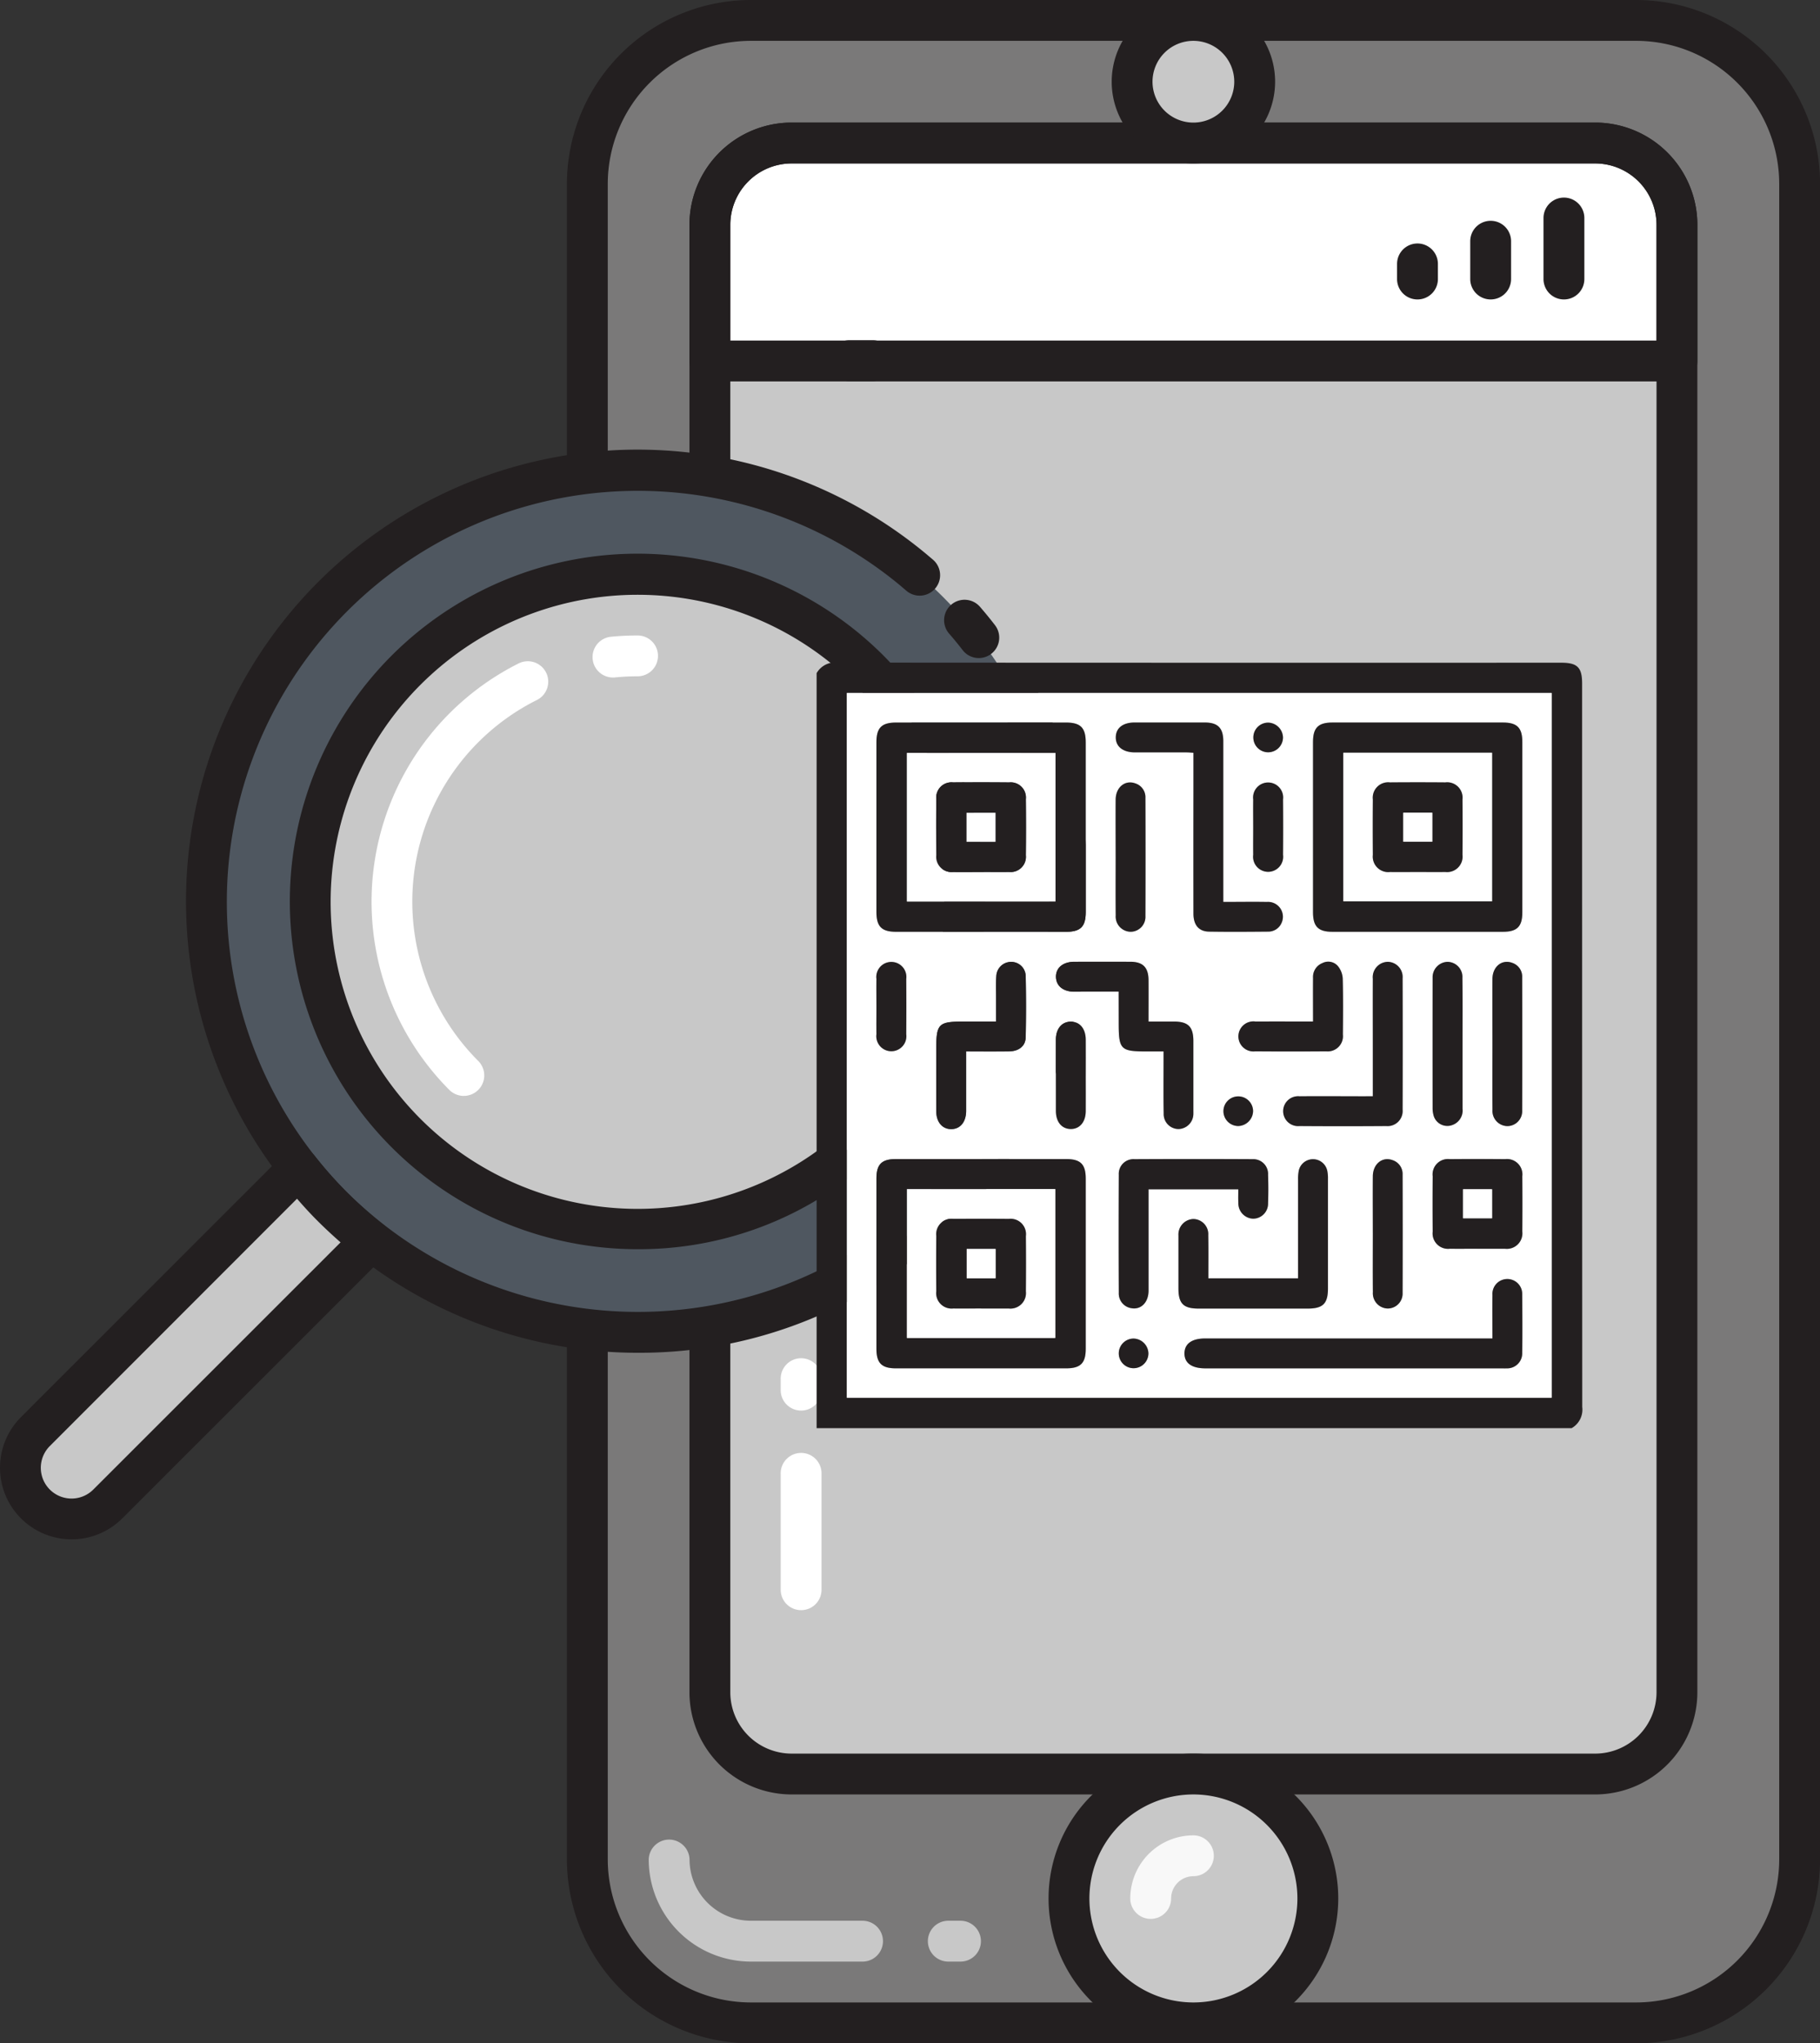 <svg xmlns="http://www.w3.org/2000/svg" width="104.429" height="117.229" viewBox="0 0 104.429 117.229"><rect x="0" y="0" width="104.429" height="117.229" fill="#333333" stroke="none"/><g transform="translate(-1390.219 -5828.43)"><rect width="69.556" height="114.885" rx="9.378" transform="translate(1423.917 5829.603)" fill="#7a7979"/><path d="M1484.1,5945.659h-50.8a10.562,10.562,0,0,1-10.552-10.55v-96.128a10.563,10.563,0,0,1,10.552-10.551h50.8a10.563,10.563,0,0,1,10.552,10.551v96.128A10.562,10.562,0,0,1,1484.1,5945.659Zm-50.8-114.886a8.217,8.217,0,0,0-8.208,8.208v96.128a8.217,8.217,0,0,0,8.208,8.206h50.8a8.217,8.217,0,0,0,8.208-8.206v-96.128a8.217,8.217,0,0,0-8.208-8.208Z" fill="#231f20"/><path d="M1439.706,5940.971H1433.3a5.866,5.866,0,0,1-5.859-5.862,1.172,1.172,0,0,1,2.343,0,3.521,3.521,0,0,0,3.516,3.518h6.411a1.172,1.172,0,0,1,0,2.344Z" fill="#c8c8c8"/><rect width="55.489" height="93.573" rx="4.689" transform="translate(1430.951 5836.636)" fill="#c8c8c8"/><path d="M1486.44,5849.141v-7.815a4.689,4.689,0,0,0-4.689-4.69H1435.64a4.689,4.689,0,0,0-4.689,4.69v7.815Z" fill="#fff"/><path d="M1486.439,5850.312h-55.488a1.171,1.171,0,0,1-1.172-1.172v-7.815a5.867,5.867,0,0,1,5.86-5.862h46.113a5.866,5.866,0,0,1,5.859,5.862v7.815A1.17,1.17,0,0,1,1486.439,5850.312Zm-54.316-2.344h53.145v-6.643a3.523,3.523,0,0,0-3.516-3.518h-46.113a3.522,3.522,0,0,0-3.516,3.518Z" fill="#231f20"/><path d="M1481.752,5931.381h-46.113a5.866,5.866,0,0,1-5.86-5.861v-84.195a5.867,5.867,0,0,1,5.86-5.862h46.113a5.866,5.866,0,0,1,5.859,5.862v84.195A5.866,5.866,0,0,1,1481.752,5931.381Zm-46.113-93.574a3.522,3.522,0,0,0-3.516,3.518v84.195a3.522,3.522,0,0,0,3.516,3.518h46.113a3.523,3.523,0,0,0,3.516-3.518v-84.195a3.523,3.523,0,0,0-3.516-3.518Z" fill="#231f20"/><path d="M1465.835,5937.349a7.139,7.139,0,1,1-7.14-7.14A7.139,7.139,0,0,1,1465.835,5937.349Z" fill="#c8c8c8"/><path d="M1458.695,5945.659a8.311,8.311,0,1,1,8.311-8.311A8.318,8.318,0,0,1,1458.695,5945.659Zm0-14.278a5.967,5.967,0,1,0,5.967,5.967A5.972,5.972,0,0,0,1458.695,5931.381Z" fill="#231f20"/><path d="M1462.212,5833.12a3.517,3.517,0,1,1-3.517-3.517A3.516,3.516,0,0,1,1462.212,5833.12Z" fill="#c8c8c8"/><path d="M1458.695,5837.807a4.688,4.688,0,1,1,4.688-4.687A4.693,4.693,0,0,1,1458.695,5837.807Zm0-7.034a2.345,2.345,0,1,0,2.344,2.347A2.347,2.347,0,0,0,1458.695,5830.773Z" fill="#231f20"/><path d="M1456.244,5938.52a1.171,1.171,0,0,1-1.172-1.172,3.626,3.626,0,0,1,3.623-3.62,1.171,1.171,0,1,1,0,2.343,1.282,1.282,0,0,0-1.279,1.277A1.17,1.17,0,0,1,1456.244,5938.52Z" fill="#f8f8f8"/><path d="M1440.3,5850.295h-1.348a1.172,1.172,0,1,1,0-2.344h1.348a1.172,1.172,0,1,1,0,2.344Z" fill="#231f20"/><path d="M1445.331,5940.971h-.7a1.172,1.172,0,0,1,0-2.344h.7a1.172,1.172,0,0,1,0,2.344Z" fill="#c8c8c8"/><path d="M1471.552,5845.61a1.17,1.17,0,0,1-1.172-1.172v-.867a1.172,1.172,0,0,1,2.344,0v.867A1.171,1.171,0,0,1,1471.552,5845.61Z" fill="#231f20"/><path d="M1475.751,5845.61a1.171,1.171,0,0,1-1.172-1.172v-2.168a1.172,1.172,0,0,1,2.344,0v2.168A1.171,1.171,0,0,1,1475.751,5845.61Z" fill="#231f20"/><path d="M1479.955,5845.61a1.171,1.171,0,0,1-1.172-1.172v-3.5a1.172,1.172,0,0,1,2.344,0v3.5A1.17,1.17,0,0,1,1479.955,5845.61Z" fill="#231f20"/><circle cx="24.755" cy="24.755" r="24.755" transform="translate(1402.046 5855.407)" fill="#4f5760"/><path d="M1444.56,5898.581a1.173,1.173,0,0,1-.84-1.99,23.5,23.5,0,0,0,3.921-27.478,1.172,1.172,0,1,1,2.07-1.1,25.841,25.841,0,0,1-4.312,30.212A1.159,1.159,0,0,1,1444.56,5898.581Z" fill="#231f20"/><path d="M1446.381,5866.184a1.165,1.165,0,0,1-.928-.457c-.249-.322-.508-.64-.781-.952a1.173,1.173,0,0,1,1.767-1.543c.3.347.591.7.87,1.064a1.172,1.172,0,0,1-.928,1.888Z" fill="#231f20"/><path d="M1426.859,5906.042a25.908,25.908,0,1,1,16.519-45.818l.376.318a1.173,1.173,0,0,1-1.533,1.777l-.337-.288a23.582,23.582,0,0,0-31.758,34.8,23.73,23.73,0,0,0,30.581,2.378,1.172,1.172,0,1,1,1.387,1.89A25.736,25.736,0,0,1,1426.859,5906.042Z" fill="#231f20"/><circle cx="18.79" cy="18.79" r="18.79" transform="translate(1408.011 5861.372)" fill="#c8c8c8"/><path d="M1441.23,5893.374a1.173,1.173,0,0,1-.9-1.924,17.735,17.735,0,0,0,2.617-18.345,1.172,1.172,0,0,1,2.149-.937,20.1,20.1,0,0,1-2.969,20.786A1.16,1.16,0,0,1,1441.23,5893.374Z" fill="#231f20"/><path d="M1426.835,5900.1a19.952,19.952,0,1,1,14.082-34.053,21.768,21.768,0,0,1,1.577,1.778,1.171,1.171,0,0,1-1.836,1.455,17.392,17.392,0,0,0-1.4-1.572,17.616,17.616,0,1,0-1.943,26.6,1.171,1.171,0,1,1,1.4,1.88A19.827,19.827,0,0,1,1426.835,5900.1Z" fill="#231f20"/><path d="M1425.4,5867.3a1.172,1.172,0,0,1-.117-2.339c.5-.049,1.006-.073,1.519-.073a1.171,1.171,0,1,1,0,2.343,12.407,12.407,0,0,0-1.284.064C1425.482,5867.3,1425.443,5867.3,1425.4,5867.3Z" fill="#fff"/><path d="M1416.835,5891.306a1.181,1.181,0,0,1-.83-.342,15.293,15.293,0,0,1,3.994-24.483,1.173,1.173,0,0,1,1.045,2.1,12.933,12.933,0,0,0-3.379,20.723,1.174,1.174,0,0,1-.83,2Z" fill="#fff"/><path d="M1407.343,5895.466l-15.095,15.1a2.937,2.937,0,0,0,4.154,4.154l15.095-15.094a24.842,24.842,0,0,1-4.154-4.155Z" fill="#c8c8c8"/><path d="M1394.325,5916.745a4.107,4.107,0,0,1-2.9-7.014l15.093-15.095a1.237,1.237,0,0,1,.9-.34,1.177,1.177,0,0,1,.855.445,23.28,23.28,0,0,0,1.855,2.094,24.268,24.268,0,0,0,2.1,1.866,1.171,1.171,0,0,1,.444.852,1.184,1.184,0,0,1-.342.9l-15.1,15.095A4.106,4.106,0,0,1,1394.325,5916.745Zm12.935-19.541-14.18,14.187a1.763,1.763,0,0,0,2.49,2.5l14.19-14.184c-.44-.386-.874-.789-1.294-1.206S1407.646,5897.646,1407.26,5897.2Z" fill="#231f20"/><path d="M1436.186,5920.808a1.17,1.17,0,0,1-1.172-1.172v-6.643a1.172,1.172,0,1,1,2.343,0v6.643A1.17,1.17,0,0,1,1436.186,5920.808Z" fill="#fff"/><path d="M1436.186,5909.357a1.17,1.17,0,0,1-1.172-1.171v-.625a1.172,1.172,0,1,1,2.343,0v.625A1.169,1.169,0,0,1,1436.186,5909.357Z" fill="#fff"/><path d="M1480.4,5910.365h-43.325v-43.314a1.224,1.224,0,0,1,1.215-.607q20.754.014,41.509.007c.93,0,1.2.271,1.2,1.2q0,20.75.007,41.5A1.224,1.224,0,0,1,1480.4,5910.365Zm-41.59-1.746h40.44v-40.43h-40.44Z" fill="#231f20"/><path d="M1438.81,5908.619v-40.43h40.44v40.43Zm7.723-26.729q2.422,0,4.846,0c.842,0,1.138-.295,1.138-1.135q0-4.868,0-9.734c0-.842-.295-1.137-1.136-1.138h-9.736c-.842,0-1.137.295-1.138,1.136q0,4.866,0,9.734c0,.841.3,1.136,1.136,1.137Q1444.088,5881.892,1446.533,5881.89Zm19.025-6q0,2.443,0,4.888c0,.816.3,1.115,1.115,1.115h9.78c.816,0,1.114-.3,1.115-1.115q0-4.888,0-9.777c0-.816-.3-1.114-1.115-1.115h-9.78c-.816,0-1.114.3-1.115,1.115Q1465.555,5873.442,1465.558,5875.886Zm-19,19.041q-2.466,0-4.932,0c-.817,0-1.115.3-1.116,1.115q0,4.888,0,9.777c0,.816.3,1.114,1.115,1.115h9.78c.816,0,1.114-.3,1.115-1.115q0-4.888,0-9.777c0-.816-.3-1.114-1.115-1.115Q1448.978,5894.924,1446.555,5894.927Zm29.3,10.292h-16.477c-.775,0-1.194.3-1.189.863s.423.852,1.2.852h16.979c.1,0,.2,0,.3,0a.862.862,0,0,0,.9-.9c.018-1.114.01-2.229,0-3.343a.855.855,0,1,0-1.707.038C1475.84,5903.541,1475.853,5904.354,1475.853,5905.219Zm-15.443-25.044v-.518q0-4.349,0-8.7c0-.759-.312-1.074-1.065-1.076q-2.015-.006-4.028,0c-.662,0-1.068.325-1.076.846s.408.866,1.1.868c.986,0,1.971,0,2.957,0,.124,0,.247.015.4.024v2.205q0,3.513,0,7.027c0,.648.3,1.017.892,1.028,1.128.019,2.257.012,3.386,0a.826.826,0,0,0,.781-.509.852.852,0,0,0-.846-1.195C1462.1,5880.161,1461.283,5880.175,1460.41,5880.175Zm-.858,21.6c0-.851.01-1.663,0-2.475a.872.872,0,0,0-.858-.932.89.89,0,0,0-.853.941c0,.072,0,.143,0,.214q0,1.414,0,2.828c0,.871.286,1.156,1.158,1.156h6.257c.876,0,1.163-.284,1.163-1.151q0-3.149,0-6.3a2.017,2.017,0,0,0-.041-.466.836.836,0,0,0-1.635.016,2.464,2.464,0,0,0-.037.51q0,2.592,0,5.184v.473Zm1.718-5.108c0,.275-.011.529,0,.781a.88.88,0,0,0,.844.907.864.864,0,0,0,.861-.886c.02-.542.02-1.086,0-1.629a.849.849,0,0,0-.889-.9q-3.389-.02-6.777,0a.842.842,0,0,0-.9.891q-.019,3.388,0,6.776a.849.849,0,0,0,.723.882c.553.1.983-.331.985-1.008.005-1.786,0-3.573,0-5.36v-.451Zm-6.865-11.343v1.79c0,1.538.1,1.641,1.619,1.641h.955v.562c0,1-.011,2,.007,3a.858.858,0,0,0,.854.891.876.876,0,0,0,.85-.855c.008-.085,0-.171,0-.257q0-1.971,0-3.944c0-.813-.3-1.109-1.118-1.112-.479,0-.959,0-1.455,0,0-.835,0-1.606,0-2.376-.005-.728-.323-1.05-1.046-1.054q-1.608-.007-3.216,0c-.65,0-1.062.351-1.049.874.012.508.411.836,1.04.839C1452.677,5885.324,1453.506,5885.32,1454.405,5885.32Zm14.584,6h-.519c-1.229,0-2.458-.008-3.686,0a.858.858,0,1,0,0,1.708q2.487.015,4.972,0a.866.866,0,0,0,.941-.939q.013-3.771,0-7.542a.872.872,0,0,0-.848-.942.882.882,0,0,0-.861.975c-.008,1.4,0,2.8,0,4.2Zm5.963,8.749h1.63a.892.892,0,0,0,.984-.987q.013-1.586,0-3.173a.884.884,0,0,0-.984-.984q-1.587-.014-3.174,0a.883.883,0,0,0-.984.984q-.015,1.587,0,3.173a.886.886,0,0,0,.984.985C1473.922,5900.08,1474.437,5900.073,1474.952,5900.073Zm-29.3-11.322c.861,0,1.66.007,2.458,0,.57-.007.947-.3.959-.824q.039-1.755,0-3.511a.83.83,0,0,0-.847-.8.852.852,0,0,0-.839.814c-.03.412-.012.827-.013,1.241,0,.451,0,.9,0,1.369h-1.86c-1.442,0-1.572.128-1.572,1.556,0,1.2,0,2.4,0,3.6,0,.619.352,1.02.863,1.015s.841-.4.851-1.027c0-.143,0-.286,0-.429Zm28.482-.44c0-1.258.009-2.515,0-3.773a.868.868,0,0,0-.865-.926.885.885,0,0,0-.844.906c0,.043,0,.086,0,.129q0,3.666,0,7.331a1.562,1.562,0,0,0,.06.463.818.818,0,0,0,1.057.539.886.886,0,0,0,.6-.939Q1474.137,5890.175,1474.136,5888.311Zm1.717.011c0,1.258-.008,2.516,0,3.773a.873.873,0,0,0,.854.938.858.858,0,0,0,.851-.9q.016-3.816,0-7.631a.835.835,0,0,0-.561-.833c-.591-.229-1.14.2-1.146.919C1475.845,5885.836,1475.853,5887.079,1475.853,5888.322Zm-10.294-1.286c-1.13,0-2.212-.005-3.294,0a.863.863,0,1,0-.021,1.71q2.035.013,4.071,0a.873.873,0,0,0,.955-.967c.011-1.07.019-2.142-.009-3.212a1.235,1.235,0,0,0-.262-.694.727.727,0,0,0-.9-.192.853.853,0,0,0-.541.847C1465.554,5885.342,1465.559,5886.155,1465.559,5887.036Zm-11.325-9.435c0,1.115-.008,2.23,0,3.345a.872.872,0,0,0,.854.937.856.856,0,0,0,.851-.9q.018-3.387,0-6.774a.834.834,0,0,0-.561-.833c-.591-.229-1.14.2-1.147.919C1454.226,5875.4,1454.234,5876.5,1454.234,5877.6Zm14.756,21.571c0,1.129-.008,2.258,0,3.387a.873.873,0,0,0,.854.938.856.856,0,0,0,.851-.9q.018-3.387,0-6.774a.835.835,0,0,0-.56-.833c-.592-.229-1.141.2-1.148.919C1468.982,5897,1468.99,5898.086,1468.99,5899.172Zm-16.473-9c0-.7.005-1.4,0-2.1-.005-.625-.341-1.025-.85-1.029s-.86.4-.863,1.017q-.008,2.058,0,4.115c0,.625.341,1.025.851,1.029s.856-.4.862-1.017C1452.522,5891.516,1452.517,5890.844,1452.517,5890.172Zm-12.01-4.036c0,.543-.007,1.086,0,1.629a.863.863,0,1,0,1.711,0q.012-1.586,0-3.172a.863.863,0,1,0-1.711,0C1440.5,5885.107,1440.507,5885.622,1440.507,5886.136Zm21.619-10.252c0,.529-.007,1.058,0,1.586a.863.863,0,1,0,1.711,0q.014-1.586,0-3.172a.863.863,0,1,0-1.711,0C1462.119,5874.827,1462.126,5875.356,1462.126,5875.884Zm-6.012,30.2a.851.851,0,1,0-.862.84A.878.878,0,0,0,1456.114,5906.088Zm5.159-13.055a.851.851,0,1,0-.856-.847A.883.883,0,0,0,1461.273,5893.033Zm2.562-22.282a.851.851,0,1,0-.862.839A.88.88,0,0,0,1463.835,5870.751Z" fill="#fff"/><path d="M1446.533,5881.89q-2.445,0-4.89,0c-.841,0-1.135-.3-1.136-1.137q0-4.868,0-9.734c0-.841.3-1.135,1.138-1.136h9.736c.841,0,1.136.3,1.136,1.138q0,4.866,0,9.734c0,.84-.3,1.134-1.138,1.135Q1448.957,5881.892,1446.533,5881.89Zm4.25-10.263h-8.526v8.525h8.526Z" fill="#231f20"/><path d="M1465.558,5875.886q0-2.446,0-4.889c0-.816.3-1.114,1.115-1.115h9.78c.816,0,1.114.3,1.115,1.115q0,4.888,0,9.777c0,.816-.3,1.115-1.115,1.115h-9.78c-.816,0-1.114-.3-1.115-1.115Q1465.555,5878.331,1465.558,5875.886Zm1.745-4.269v8.524h8.527v-8.524Z" fill="#231f20"/><path d="M1446.555,5894.927q2.424,0,4.847,0c.816,0,1.114.3,1.115,1.115q0,4.888,0,9.777c0,.816-.3,1.114-1.115,1.115h-9.78c-.816,0-1.114-.3-1.115-1.115q0-4.888,0-9.777c0-.816.3-1.114,1.116-1.115Q1444.089,5894.924,1446.555,5894.927Zm-4.3,1.724v8.539h8.51v-8.539Z" fill="#231f20"/><path d="M1475.853,5905.219c0-.865-.013-1.678,0-2.489a.855.855,0,1,1,1.707-.038c.007,1.114.015,2.229,0,3.343a.862.862,0,0,1-.9.9c-.1.006-.2,0-.3,0h-16.979c-.777,0-1.2-.3-1.2-.852s.414-.863,1.189-.863h16.477Z" fill="#231f20"/><path d="M1460.41,5880.175c.873,0,1.686-.014,2.5,0a.852.852,0,0,1,.846,1.195.826.826,0,0,1-.781.509c-1.129.011-2.258.018-3.386,0-.587-.011-.891-.38-.892-1.028q-.006-3.513,0-7.027v-2.205c-.152-.009-.275-.024-.4-.024-.986,0-1.971,0-2.957,0-.69,0-1.106-.333-1.1-.868s.414-.845,1.076-.846q2.015,0,4.028,0c.753,0,1.065.317,1.065,1.076q0,4.35,0,8.7Z" fill="#231f20"/><path d="M1459.552,5901.771h5.148v-.473q0-2.592,0-5.184a2.464,2.464,0,0,1,.037-.51.836.836,0,0,1,1.635-.016,2.017,2.017,0,0,1,.041.466q0,3.149,0,6.3c0,.867-.287,1.151-1.163,1.151h-6.257c-.872,0-1.157-.285-1.158-1.156q0-1.414,0-2.828c0-.071,0-.142,0-.214a.89.89,0,0,1,.853-.941.872.872,0,0,1,.858.932C1459.562,5900.108,1459.552,5900.92,1459.552,5901.771Z" fill="#231f20"/><path d="M1461.27,5896.663h-5.149v.451c0,1.787,0,3.574,0,5.36,0,.677-.432,1.107-.985,1.008a.849.849,0,0,1-.723-.882q-.015-3.389,0-6.776a.842.842,0,0,1,.9-.891q3.389-.018,6.777,0a.849.849,0,0,1,.889.9c.019.543.019,1.087,0,1.629a.864.864,0,0,1-.861.886.88.88,0,0,1-.844-.907C1461.259,5897.192,1461.27,5896.938,1461.27,5896.663Z" fill="#231f20"/><path d="M1454.405,5885.32c-.9,0-1.728,0-2.556,0-.629,0-1.028-.331-1.04-.839-.013-.523.4-.871,1.049-.874q1.608-.006,3.216,0c.723,0,1.041.326,1.046,1.054.005.77,0,1.541,0,2.376.5,0,.976,0,1.455,0,.817,0,1.116.3,1.118,1.112q0,1.972,0,3.944c0,.086,0,.172,0,.257a.876.876,0,0,1-.85.855.858.858,0,0,1-.854-.891c-.018-1-.007-2-.007-3v-.562h-.955c-1.517,0-1.619-.1-1.619-1.641Z" fill="#231f20"/><path d="M1468.989,5891.324v-2.538c0-1.4-.005-2.8,0-4.2a.882.882,0,0,1,.861-.975.872.872,0,0,1,.848.942q.012,3.771,0,7.542a.866.866,0,0,1-.941.939q-2.485.018-4.972,0a.858.858,0,1,1,0-1.708c1.228-.012,2.457,0,3.686,0Z" fill="#231f20"/><path d="M1474.952,5900.073c-.515,0-1.03.007-1.544,0a.886.886,0,0,1-.984-.985q-.015-1.586,0-3.173a.883.883,0,0,1,.984-.984q1.587-.014,3.174,0a.884.884,0,0,1,.984.984q.013,1.587,0,3.173a.892.892,0,0,1-.984.987h-1.63Zm-.785-3.412v1.663h1.663v-1.663Z" fill="#231f20"/><path d="M1445.654,5888.751v3c0,.143,0,.286,0,.429-.01.623-.342,1.023-.851,1.027s-.86-.4-.863-1.015c-.006-1.2,0-2.4,0-3.6,0-1.428.13-1.556,1.572-1.556h1.86c0-.468,0-.918,0-1.369,0-.414-.017-.829.013-1.241a.852.852,0,0,1,.839-.814.83.83,0,0,1,.847.8q.04,1.755,0,3.511c-.012.521-.389.817-.959.824C1447.314,5888.758,1446.515,5888.751,1445.654,5888.751Z" fill="#231f20"/><path d="M1474.136,5888.311q0,1.865,0,3.73a.886.886,0,0,1-.6.939.818.818,0,0,1-1.057-.539,1.562,1.562,0,0,1-.06-.463q-.006-3.666,0-7.331c0-.043,0-.086,0-.129a.885.885,0,0,1,.844-.906.868.868,0,0,1,.865.926C1474.145,5885.8,1474.136,5887.053,1474.136,5888.311Z" fill="#231f20"/><path d="M1475.853,5888.322c0-1.243-.008-2.486,0-3.729.006-.717.555-1.148,1.146-.919a.835.835,0,0,1,.561.833q.01,3.814,0,7.631a.858.858,0,0,1-.851.9.873.873,0,0,1-.854-.938C1475.845,5890.838,1475.853,5889.58,1475.853,5888.322Z" fill="#231f20"/><path d="M1465.559,5887.036c0-.881-.005-1.694,0-2.507a.853.853,0,0,1,.541-.847.727.727,0,0,1,.9.192,1.235,1.235,0,0,1,.262.694c.028,1.07.02,2.142.009,3.212a.873.873,0,0,1-.955.967q-2.035.016-4.071,0a.863.863,0,1,1,.021-1.71C1463.347,5887.031,1464.429,5887.036,1465.559,5887.036Z" fill="#231f20"/><path d="M1454.234,5877.6c0-1.1-.008-2.2,0-3.3.007-.716.556-1.148,1.147-.919a.834.834,0,0,1,.561.833q.011,3.387,0,6.774a.856.856,0,0,1-.851.9.872.872,0,0,1-.854-.937C1454.226,5879.831,1454.234,5878.716,1454.234,5877.6Z" fill="#231f20"/><path d="M1468.99,5899.172c0-1.086-.008-2.172,0-3.258.007-.716.556-1.148,1.148-.919a.835.835,0,0,1,.56.833q.011,3.387,0,6.774a.856.856,0,0,1-.851.9.873.873,0,0,1-.854-.938C1468.982,5901.43,1468.99,5900.3,1468.99,5899.172Z" fill="#231f20"/><path d="M1452.517,5890.172c0,.672.005,1.344,0,2.015-.006.62-.352,1.022-.862,1.017s-.849-.4-.851-1.029q-.006-2.056,0-4.115c0-.62.352-1.021.863-1.017s.845.4.85,1.029C1452.522,5888.772,1452.517,5889.472,1452.517,5890.172Z" fill="#231f20"/><path d="M1440.507,5886.136c0-.514-.007-1.029,0-1.543a.863.863,0,1,1,1.711,0q.012,1.586,0,3.172a.863.863,0,1,1-1.711,0C1440.5,5887.222,1440.507,5886.679,1440.507,5886.136Z" fill="#231f20"/><path d="M1462.126,5875.884c0-.528-.007-1.057,0-1.585a.863.863,0,1,1,1.711,0q.014,1.586,0,3.172a.863.863,0,1,1-1.711,0C1462.119,5876.942,1462.126,5876.413,1462.126,5875.884Z" fill="#231f20"/><path d="M1456.114,5906.088a.851.851,0,1,1-.84-.862A.88.88,0,0,1,1456.114,5906.088Z" fill="#231f20"/><path d="M1461.273,5893.033a.851.851,0,1,1,.846-.855A.883.883,0,0,1,1461.273,5893.033Z" fill="#231f20"/><path d="M1463.835,5870.751a.851.851,0,1,1-.84-.862A.879.879,0,0,1,1463.835,5870.751Z" fill="#231f20"/><path d="M1450.783,5871.627v8.525h-8.526v-8.525Zm-4.25,6.831c.528,0,1.058.009,1.586,0a.876.876,0,0,0,.963-.961q.018-1.608,0-3.216a.873.873,0,0,0-.96-.963q-1.609-.016-3.217,0a.874.874,0,0,0-.963.961q-.016,1.608,0,3.215a.877.877,0,0,0,.961.964C1445.446,5878.468,1445.989,5878.458,1446.533,5878.458Z" fill="#fff"/><path d="M1467.3,5871.617h8.527v8.524H1467.3Zm4.219,6.841c.543,0,1.087.008,1.63,0a.886.886,0,0,0,.982-.986q.013-1.586,0-3.173a.884.884,0,0,0-.986-.982q-1.587-.013-3.174,0a.884.884,0,0,0-.982.986q-.013,1.587,0,3.173a.887.887,0,0,0,.986.983C1470.493,5878.466,1471.008,5878.459,1471.522,5878.458Z" fill="#fff"/><path d="M1442.259,5896.651h8.51v8.539h-8.51Zm4.247,6.853h1.587a.89.89,0,0,0,.99-.98q.015-1.586,0-3.172a.883.883,0,0,0-.978-.99q-1.586-.016-3.173,0a.884.884,0,0,0-.991.978q-.015,1.586,0,3.173a.886.886,0,0,0,.978.99C1445.448,5903.511,1445.977,5903.5,1446.506,5903.5Z" fill="#fff"/><path d="M1474.167,5896.661h1.663v1.663h-1.663Z" fill="#fff"/><path d="M1446.533,5878.458c-.544,0-1.087.01-1.63,0a.877.877,0,0,1-.961-.964q-.016-1.607,0-3.215a.874.874,0,0,1,.963-.961q1.608-.016,3.217,0a.873.873,0,0,1,.96.963q.018,1.608,0,3.216a.876.876,0,0,1-.963.961C1447.591,5878.467,1447.061,5878.458,1446.533,5878.458Zm.806-1.733v-1.663h-1.662v1.663Z" fill="#231f20"/><path d="M1471.522,5878.459c-.514,0-1.029.007-1.544,0a.887.887,0,0,1-.986-.983q-.013-1.586,0-3.173a.884.884,0,0,1,.982-.986q1.587-.013,3.174,0a.884.884,0,0,1,.986.982q.015,1.587,0,3.173a.886.886,0,0,1-.982.986C1472.609,5878.466,1472.065,5878.458,1471.522,5878.459Zm.88-3.4h-1.662v1.661h1.662Z" fill="#231f20"/><path d="M1446.506,5903.5c-.529,0-1.058.007-1.587,0a.886.886,0,0,1-.978-.99q-.014-1.587,0-3.173a.884.884,0,0,1,.991-.978q1.587-.013,3.173,0a.883.883,0,0,1,.978.99q.014,1.586,0,3.172a.89.89,0,0,1-.99.98h-1.587Zm-.818-3.415v1.677h1.656v-1.677Z" fill="#231f20"/><path d="M1447.339,5876.725h-1.662v-1.663h1.662Z" fill="#fff"/><path d="M1472.4,5875.059v1.661h-1.662v-1.661Z" fill="#fff"/><path d="M1445.688,5900.089h1.656v1.677h-1.656Z" fill="#fff"/></g></svg>
